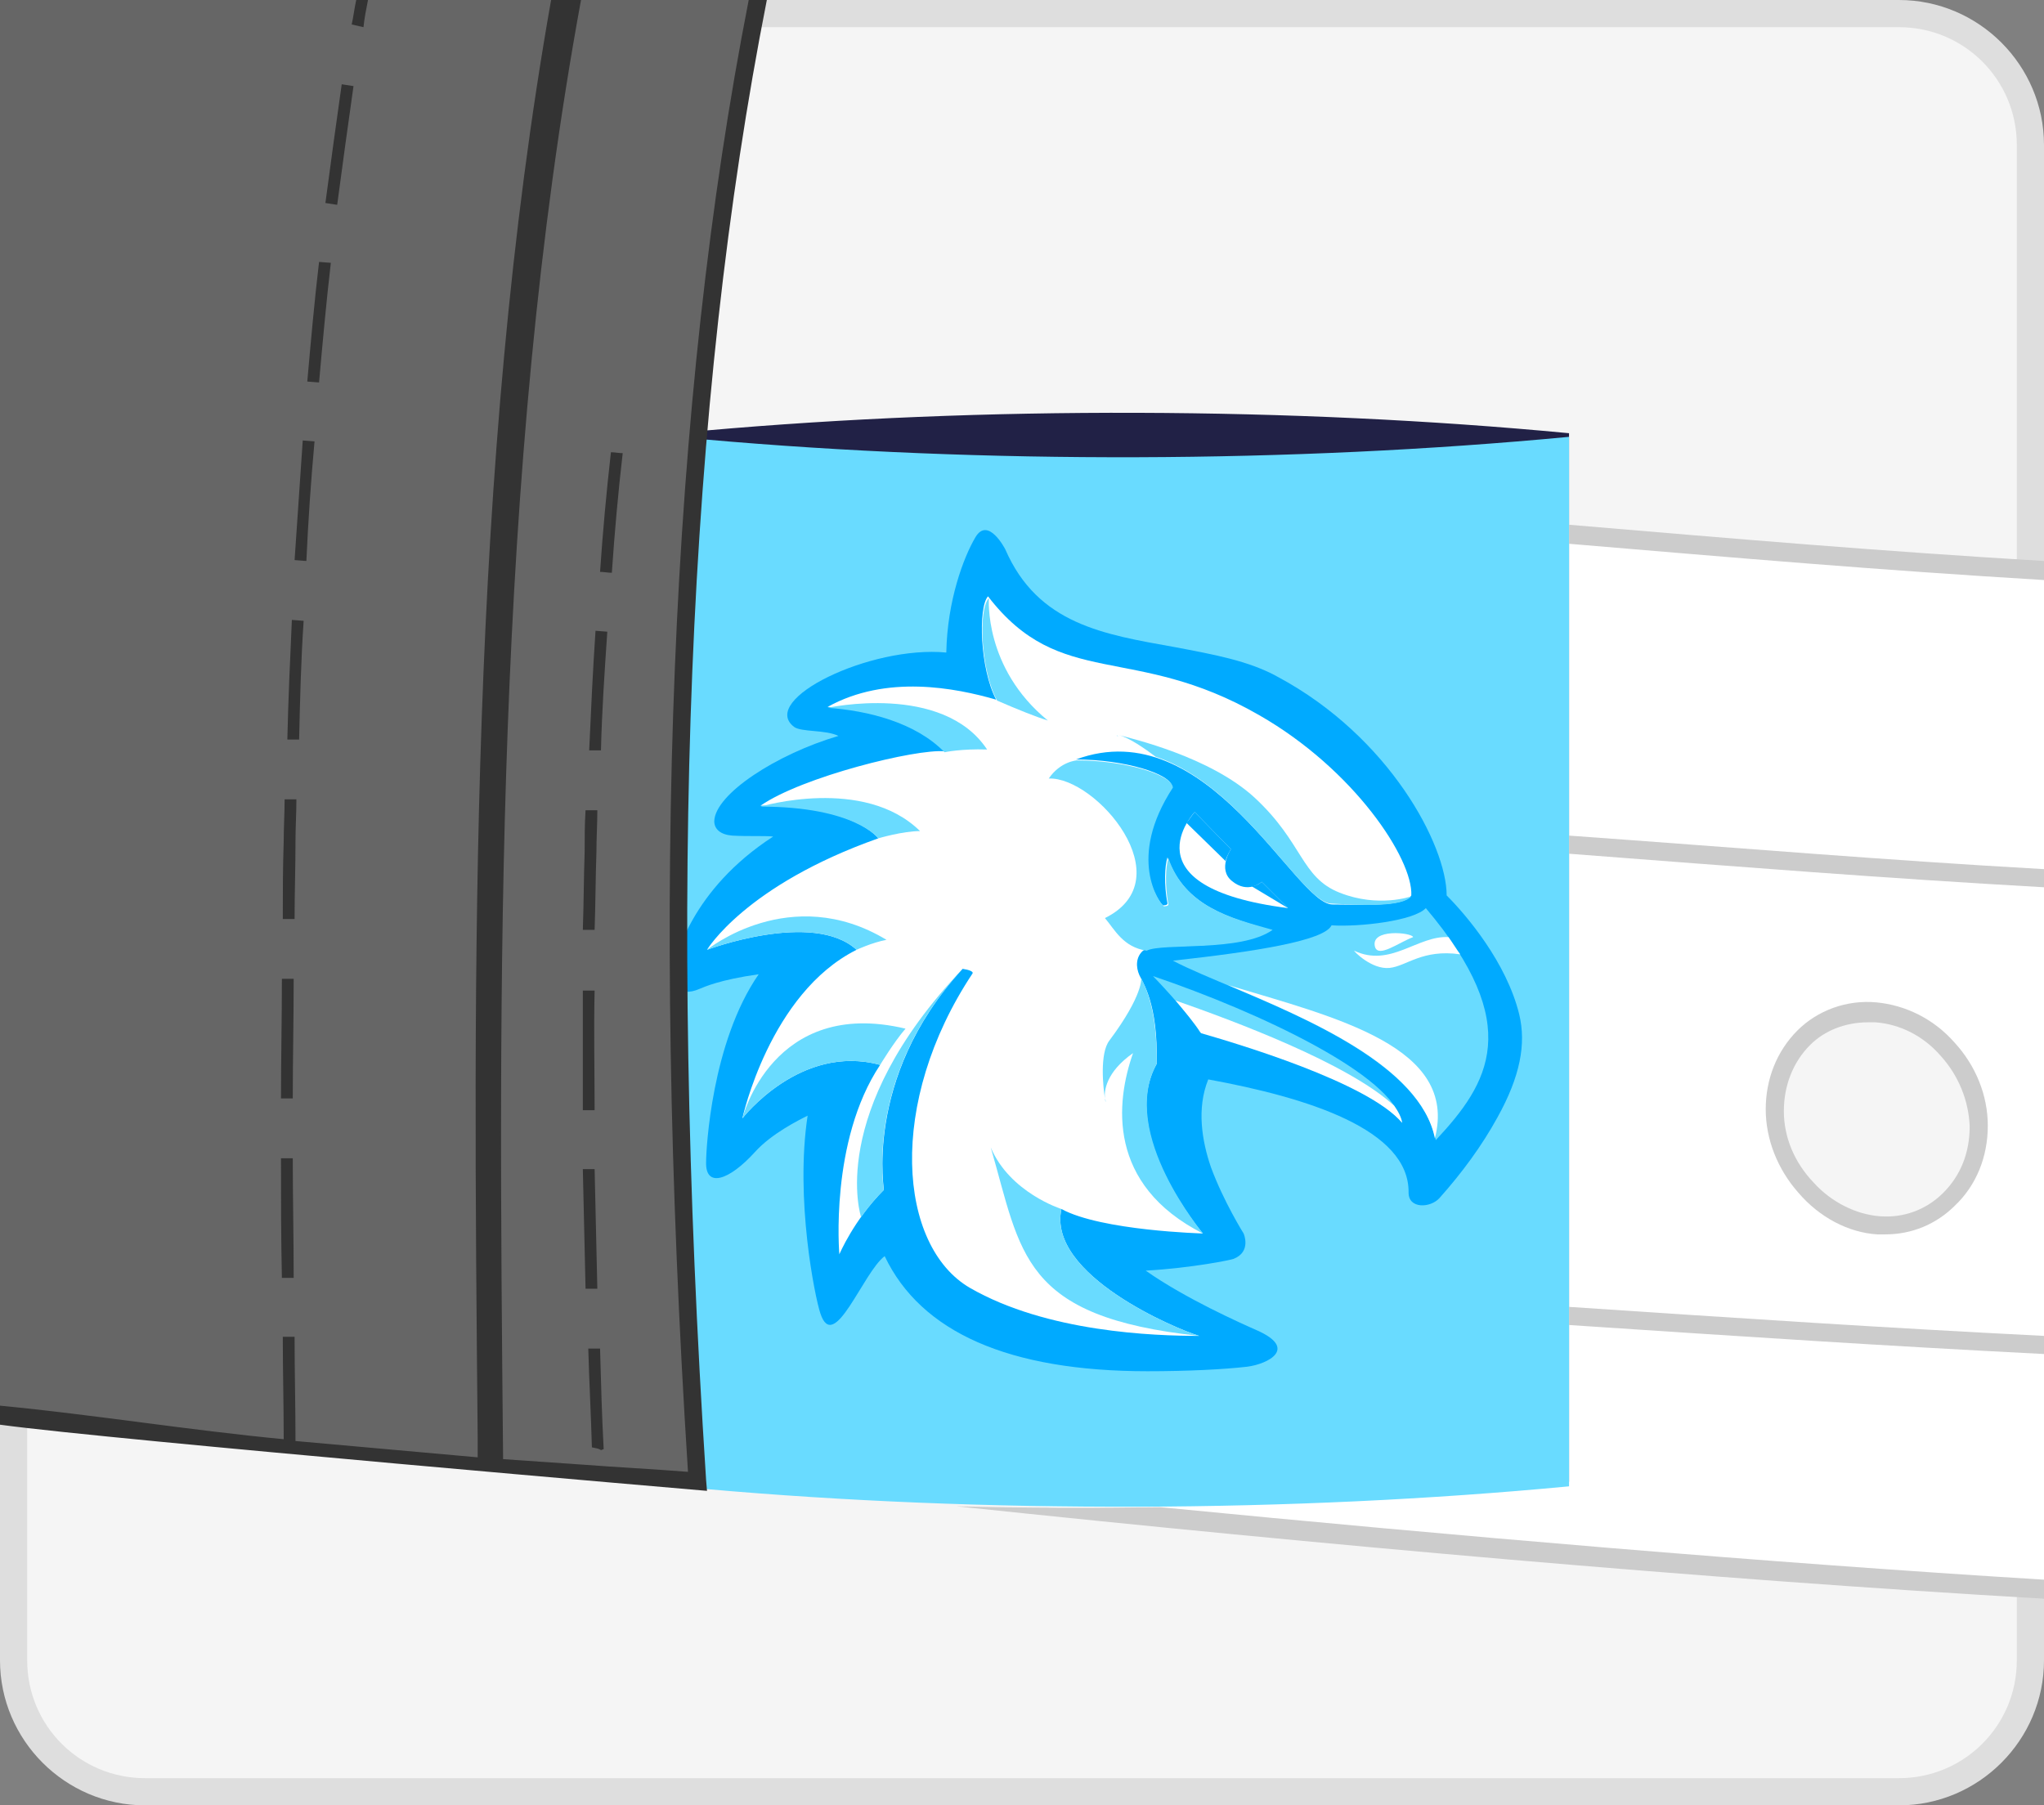 <?xml version="1.0" encoding="utf-8"?>
<!-- Generator: Adobe Illustrator 21.1.0, SVG Export Plug-In . SVG Version: 6.00 Build 0)  -->
<svg version="1.1" id="Layer_1" xmlns="http://www.w3.org/2000/svg" xmlns:xlink="http://www.w3.org/1999/xlink" x="0px" y="0px"
	 viewBox="0 0 225.5 199.2" style="enable-background:new 0 0 225.5 199.2;" xml:space="preserve">
<rect x="0" y="0" width="225.5" height="199.2" fill="#808080" stroke="none"/>
<style type="text/css">
	.st0{fill:#DEDEDE;}
	.st1{fill:#F5F5F5;}
	.st2{fill:none;}
	.st3{fill:#FFFFFF;}
	.st4{fill:#666666;}
	.st5{fill:#212146;}
	.st6{fill:#69DBFF;}
	.st7{fill:#CCCCCC;}
	.st8{fill:#00AAFF;}
	.st9{fill:#00aaff;}
	.st10{fill:#333333;}
</style>
<path class="st0" d="M0,16C0,7.2,7.2,0,16,0h193.5c8.8,0,16,7.2,16,16v167.2c0,8.8-7.2,16-16,16H16c-8.8,0-16-7.2-16-16V16z"/>
<path class="st1" d="M16,196.2c-7.2,0-13-5.8-13-13V16C3,8.8,8.8,3,16,3h193.5c7.2,0,13,5.8,13,13v167.2c0,7.2-5.8,13-13,13H16z"/>
<path class="st2" d="M16,196.2c-7.2,0-13-5.8-13-13V16C3,8.8,8.8,3,16,3h193.5c7.2,0,13,5.8,13,13v167.2c0,7.2-5.8,13-13,13H16z"/>
<path class="st3" d="M225.5,63c-45.7-2.7-94.9-7-147.5-13.1l-1.3,20.8l-0.4,10.1c0,2.2-0.3,22.3-0.3,22.3c0,2.4,0.5,30,0.7,33.4
	l1.3,25.7c49.2,5.6,98.3,10.1,147.5,13.1V63z"/>
<path class="st4" d="M83.7,0H63.3h-1.6H0v156.6c17.8,1.9,35.6,3.5,53.7,5c0,0.1,0,0.2,0,0.3c7.5,0.6,15.7,1,23.2,1.6
	C72.6,97.9,75,44,83.7,0z"/>
<path class="st5" d="M173.1,163.5c-30.5-2.9-64.7-3-95.2-0.3c0,0-3.4-44.4-3.4-59.3c0-26.9,3.4-56.4,3.4-56.4
	c30.5-2.7,64.7-2.6,95.2,0.3C173.1,86.4,173.1,125,173.1,163.5L173.1,163.5z"/>
<path class="st6" d="M173.1,164c-30.5,2.9-64.7,3-95.2,0.3c0,0-3.4-45-3.4-60c0-26.9,3.4-55.8,3.4-55.8c30.5,2.7,64.7,2.6,95.2-0.3
	C173.1,86.9,173.1,125.5,173.1,164L173.1,164z"/>
<path class="st7" d="M173.1,60c19,1.6,34.1,2.9,52.4,4v-2.1c-18.3-1.1-33.5-2.4-52.4-4C173.1,58.6,173.1,59.3,173.1,60z"/>
<path class="st7" d="M173.1,146.2c19.6,1.3,34.7,2.3,52.4,3.2v-2c-17.8-0.9-32.9-1.9-52.4-3.2C173.1,144.8,173.1,145.5,173.1,146.2z
	"/>
<path class="st7" d="M128,166.3c-7.5,0.1-15,0.1-22.5-0.1c40.8,4.3,82.1,8,120,10.2v-2.1l0,0C194.6,172.4,160.8,169.5,128,166.3z"/>
<path class="st7" d="M173.1,92.2c0,0.7,0,1.3,0,2c19.6,1.5,34.7,2.7,52.4,3.7v-2C207.8,94.9,192.6,93.6,173.1,92.2z"/>
<path class="st7" d="M207.1,136.2c0.3,0,0.6,0,0.9,0c2.9,0,5.6-1.1,7.7-3.2c2.3-2.2,3.6-5.3,3.6-8.8c0-3.3-1.3-6.6-3.7-9.2
	c-2.3-2.6-5.4-4.1-8.6-4.4c-3.3-0.3-6.5,0.9-8.7,3.1c-2.3,2.3-3.5,5.4-3.5,8.7c0,3.3,1.3,6.6,3.6,9.2
	C200.7,134.3,203.9,136,207.1,136.2z"/>
<g>
	<g>
		<path class="st8" d="M126.6,151.3c-15.3,0-25-4.3-29-12.7c-2.4,1.8-5.6,10.9-7.1,6.3c-0.6-1.8-2.8-12.6-1.4-21.8c-1,0.5-4,2-5.8,4
			c-2.9,3.2-5.5,4-5.4,1.1c0-1.4,0.6-13.2,5.8-20.7c-4.3,0.6-6,1.4-6.5,1.6c-2.5,1.1-3.1-0.8-2.9-2.2c0.2-1.1,1.9-8.7,11-14.6
			c-1.1-0.1-2.7,0-4.5-0.1c-1.3-0.1-2-0.7-2-1.6c0.1-3,6.9-7.4,13.7-9.4c-1.4-0.7-4.1-0.4-4.9-1c-3.9-3,8.4-9,16.8-8.2
			c0.1-5.7,1.9-10.5,3.2-12.7c1.4-2.4,3.3,1.3,3.3,1.3c3.6,8.3,10.9,9.4,18.7,10.8c4.2,0.8,8.2,1.5,11.4,3.3
			c12.3,6.6,18.6,18.6,18.6,24.1c2.2,2.2,6.6,7.4,8,13.1c0.8,3.3,0.1,6.9-2.4,11.4c-1.7,3.1-3.9,6.1-6.4,8.9c-1,1.1-3.4,1.2-3.4-0.6
			c0.1-7-11.2-10.5-22.1-12.5c-1.3,3.2-0.7,6.8,0.3,9.7c1.4,3.8,3.6,7.3,3.6,7.3s0.9,2-1.1,2.8c-0.2,0.1-4.5,1-9.7,1.3
			c4.4,3.1,10.5,5.8,12.3,6.6c4.5,2,1.2,3.7-1.1,4C135,151.1,131,151.3,126.6,151.3z"/>
	</g>
	<path class="st9" d="M98.3,135.4c5.4,17.6,32.8,14,41,13.4c-2.8-0.8-13.8-6.5-17.2-10.4c7.2,0.3,13.7-1.3,13.7-1.3
		s-8.1-12.4-3.5-20c7.4,1.1,25.3,5,24.7,14.7c4.1-4,10.4-12.5,9.1-19.1c-1.2-6.3-6.7-11.6-8.4-13.2c0.8-3.9-5.1-16.4-17.6-23.2
		c-9-4.9-26.2-1.5-31.2-15.7c-1.3,1.4-2.9,6.7-2.7,13.5c-6-0.8-11.7-0.6-17.7,4.8c4.1,0.5,6.8,1.1,8.9,3c-3.6-0.3-14.1,4.6-16.9,8.5
		c8.1,0.1,9.5,1.3,9.5,1.3c-11.6,5-14,16-14,16s7.7-2.9,11.5-1.9c-8.6,8.5-7.9,22.5-7.9,22.5s7.3-7.8,11.7-7.5
		c-2.9,12.8,0.6,23.5,0.6,23.5S93.9,139,98.3,135.4z"/>
	<path class="st3" d="M97.5,131.3c0.2,0.6-2.5-12.2,8.7-24.4c0.7,0.1,1.2,0.3,1.1,0.5c-9.5,14.3-8.2,30.1-0.3,34.7
		c8.5,4.9,20.3,5.3,25.3,5.3c-2.4-0.7-16.8-6.7-15.2-14c4.4,2.4,15.6,2.7,15.6,2.7s-9.4-11-5.1-18.7c0.2-6.7-1.6-9.1-1.9-9.8
		c-0.4-0.9-0.4-2,0.4-2.7c1.4-1,10.5,0.2,14-2.3c-4.4-1.3-9.4-2.6-11.3-8c-0.3,0.9-0.4,3,0,5.1c0,0.2-0.5,0.2-0.5,0.2
		c-0.5-0.4-4.1-5.3,1-13.1c-0.1-1.4-5.2-3-10.6-3c14.6-5.4,24.2,16,28.3,16c3.4,0,7.8,0.3,8.7-1c0.2-4-6.3-13.9-16.8-19.9
		c-13.9-8-21.9-2.7-29.9-13.1c-1.1,1.2-0.9,8,0.9,11.4c-4.5-1.3-12.1-2.8-18.6,0.8c4.4,0.3,9.7,1.6,12.9,4.9
		c-3.1-0.3-15.7,2.8-20.3,6c10.4,0,13,3.6,13,3.6C82.2,97.7,78,104.8,78,104.8s11.7-4.4,16.5,0c-9.6,4.8-12.6,18.6-12.6,18.6
		s6.4-8.3,15.2-5.9c-5.6,8.4-4.5,20.9-4.5,20.9S94.2,134.6,97.5,131.3z"/>
	<g>
		<path class="st6" d="M110,77.3c2.3,1,4.3,1.8,5.6,2.2c-7.1-5.8-6.5-13.5-6.5-13.5C107.9,67.2,108.2,74,110,77.3z"/>
		<path class="st6" d="M127.6,117.4c0.1-5.9-1.2-8.4-1.7-9.5l0,0c0,0,0.3,1.8-3.5,6.9c-1.1,1.4-0.7,5.2-0.5,6.4
			c-0.1-0.8,0.1-2.9,3.1-5c-1.9,5.4-2.9,14.5,7.7,19.9C132.8,136.1,123.4,125.1,127.6,117.4z"/>
		<path class="st6" d="M117.1,133.4c0,0-5.7-1.8-7.8-6.8c3.4,11.7,3.3,18.7,23,20.8C129.9,146.7,115.5,140.7,117.1,133.4z"/>
		<path class="st6" d="M121.9,121.2c0,0.2,0.1,0.4,0.1,0.4S122,121.5,121.9,121.2z"/>
		<path class="st6" d="M155.7,98.9c0,0-3.6,1.3-7.9-0.4c-4.3-1.7-4-5.5-9.4-10.5c-4.9-4.5-13.5-6.5-15-6.9c1.2,0.3,2.9,1.5,4.1,2.4
			c9.7,3.2,16.2,16.2,19.4,16.2C150.3,99.9,154.7,100.1,155.7,98.9z"/>
		<path class="st6" d="M123.4,81.2c-0.1,0-0.2,0-0.2,0C123.2,81.1,123.3,81.2,123.4,81.2z"/>
		<path class="st6" d="M128.9,94.7c-0.3,0.9-0.4,3,0,5.1c0,0.2-0.5,0.2-0.5,0.2c-0.5-0.4-4.1-5.3,1-13.1c-0.1-1.4-5.2-3-10.6-3
			c0,0-1.8,0.1-3.1,2c5.2-0.2,14.9,11.1,6.2,15.4c1.1,1.3,2,3.2,4.6,3.6c1.7-0.9,10.4,0.2,13.9-2.3
			C135.8,101.3,130.8,100.1,128.9,94.7z"/>
		<path class="st6" d="M108.9,82.7c-4.9-7.4-17.6-4.6-17.6-4.6c4.4,0.3,9.7,1.6,12.9,4.9C104.2,83,106.1,82.6,108.9,82.7z"/>
		<path class="st6" d="M106.2,106.9C91.1,122.8,95,134.3,95,134.3l0,0c0.7-1,1.5-2,2.5-3l0,0C97.4,130.5,95.6,118.4,106.2,106.9z"/>
		<path class="st6" d="M94.5,104.8c0,0,1.7-0.8,3.3-1.1c-10.6-6.4-19.8,1.1-19.8,1.1S89.7,100.4,94.5,104.8z"/>
		<path class="st6" d="M96.9,92.5c0,0,2.7-0.8,4.6-0.8C95.3,85.6,83.9,89,83.9,89C94.3,89,96.9,92.5,96.9,92.5z"/>
		<path class="st6" d="M81.9,123.4c0,0,6.4-8.3,15.2-5.9c0,0,1.5-2.5,2.8-4C85.2,110,81.9,123.4,81.9,123.4z"/>
	</g>
	<path class="st3" d="M131.8,89.6c0,0-7.8,8.3,10.3,10.6c-0.8-0.8-2.9-2.9-2.9-2.9s-1.5,1.4-3.3-0.1c-1.6-1.3-0.1-3.5-0.1-3.5
		L131.8,89.6z"/>
	<path class="st6" d="M129.4,106c7,3.7,26.9,9.4,29,19.8c5.9-6.3,9.8-12.7-1.1-25.6c-1.3,1.4-7.3,2.1-10.4,1.9
		C146.1,103.8,138.5,105,129.4,106z"/>
	<path class="st6" d="M127.2,107.7c0,0,3.7,3.8,5.2,6.2c3.8,1.1,18.4,5.4,22.2,9.9C153.8,118.7,139,111.7,127.2,107.7z"/>
	<path class="st8" d="M142.1,100.2c-0.8-0.8-2.9-2.9-2.9-2.9s-0.4,0.4-1.1,0.5L142.1,100.2L142.1,100.2z"/>
	<path class="st8" d="M135.8,93.7l-4-4.1c0,0-0.4,0.5-0.9,1.2l4.3,4.2C135.4,94.3,135.8,93.7,135.8,93.7z"/>
	<path class="st3" d="M129.7,110.4c1,1.2,2.1,2.5,2.8,3.6c3.8,1.1,18.4,5.4,22.2,9.9c-0.1-0.6-0.4-1.2-0.9-1.9
		C148.7,117.3,136,112.6,129.7,110.4z"/>
	<g>
		<path class="st3" d="M159.8,103.4c-3.4-0.2-6.4,3.4-10.4,1.5c-0.1,0,1.9,2.1,3.9,1.9c1.9-0.2,3.6-2.1,7.8-1.5
			C160.7,104.8,160.3,104.1,159.8,103.4z"/>
		<path class="st3" d="M155.9,103.4c-0.1-0.5-4.8-1-4.2,1.1C152.1,105.7,154.3,104,155.9,103.4z"/>
	</g>
	<path class="st3" d="M135.5,108.7c8.7,3.7,21.2,8.9,22.8,16.9C160.9,115.5,147.5,112.3,135.5,108.7z"/>
</g>
<g>
	<g>
		<path class="st10" d="M34.7,48.7l-1.3-0.1c-0.3,4.4-0.6,8.8-0.9,13.2l1.3,0.1C34,57.5,34.3,53.1,34.7,48.7z M33.5,68.5l-1.3-0.1
			c-0.2,4.4-0.4,8.8-0.5,13.2H33C33.1,77.3,33.2,72.9,33.5,68.5z M39,9.5l-1.3-0.2c-0.6,4.2-1.2,8.6-1.8,13.1l1.3,0.2
			C37.8,18.1,38.4,13.7,39,9.5z M40.6,0h-1.3c-0.2,0.9-0.3,1.8-0.5,2.7L40.1,3C40.2,2,40.4,1,40.6,0z M36.5,29l-1.3-0.1
			c-0.5,4.2-0.9,8.7-1.3,13.2l1.3,0.1C35.6,37.7,36,33.3,36.5,29z M84.6,0h-2c-8.7,44.4-10.8,98.1-6.7,162.4
			c-3.8-0.3-7.8-0.5-11.7-0.8c-2.9-0.2-5.9-0.4-8.7-0.6v-0.4c-0.5-52-1-108.3,8.6-160.6h-3.3c-9.1,51.4-8.6,106.8-8.1,158.6v2.2
			c-6.7-0.6-13.4-1.2-20.1-1.8c0-3.8-0.1-7.6-0.1-11.5h-1.3c0,3.8,0.1,7.6,0.1,11.3c-10.5-1-20.9-2.7-31.3-3.7v2.1
			c12.5,1.7,78,7.3,78,7.3l-0.1-1.2C73.7,98.6,75.8,44.6,84.6,0z M31,127.8c0,4.4,0,8.8,0.1,13.2h1.3c0-4.4-0.1-8.8-0.1-13.2H31z
			 M32.4,108h-1.3c0,4.4-0.1,8.8-0.1,13.2h1.3C32.3,116.8,32.4,112.4,32.4,108z M32.6,92.8c0-1.5,0.1-3.1,0.1-4.6h-1.3
			c0,1.5-0.1,3.1-0.1,4.6c-0.1,2.9-0.1,5.8-0.1,8.6h1.3C32.5,98.5,32.6,95.7,32.6,92.8z M66.3,160c0.1,0,0.2-0.1,0.3-0.1
			c-0.2-3.7-0.3-7.4-0.4-11.1c-0.4,0-0.9,0-1.3,0c0.1,3.6,0.3,7.3,0.4,10.9C65.7,159.8,66,159.8,66.3,160z M67,69.7l-1.3-0.1
			c-0.3,4.4-0.5,8.8-0.7,13.2c0.4,0,0.9,0,1.3,0C66.4,78.5,66.7,74.1,67,69.7z M68.7,50c-0.4,0-0.9-0.1-1.3-0.1
			c-0.5,4.4-0.9,8.8-1.2,13.2c0.4,0,0.9,0.1,1.3,0.1C67.8,58.8,68.2,54.3,68.7,50z M64.3,129c0.1,4.4,0.2,8.8,0.3,13.2
			c0.4,0,0.9,0,1.3,0c-0.1-4.4-0.2-8.8-0.3-13.2H64.3z M65.6,122.5c0-4.4-0.1-8.8,0-13.2h-1.3c0,4.4,0,8.8,0,13.2H65.6z M65.8,94
			c0-1.5,0.1-3.1,0.1-4.6c-0.4,0-0.9,0-1.3,0c-0.1,1.5-0.1,3.1-0.1,4.6c-0.1,2.9-0.1,5.8-0.2,8.6c0.4,0,0.9,0,1.3,0
			C65.7,99.8,65.7,96.9,65.8,94z"/>
	</g>
</g>
<g>
	<path class="st1" d="M196.8,122.6c0-2.8,1-5.4,2.9-7.3c1.6-1.6,3.9-2.5,6.4-2.5c0.3,0,0.5,0,0.8,0l0,0c2.7,0.2,5.3,1.5,7.2,3.7
		c2,2.2,3.1,5,3.2,7.8c0,2.9-1,5.4-2.9,7.3s-4.4,2.8-7,2.6c-2.7-0.2-5.4-1.6-7.3-3.7C197.9,128.2,196.8,125.4,196.8,122.6z"/>
</g>
</svg>
